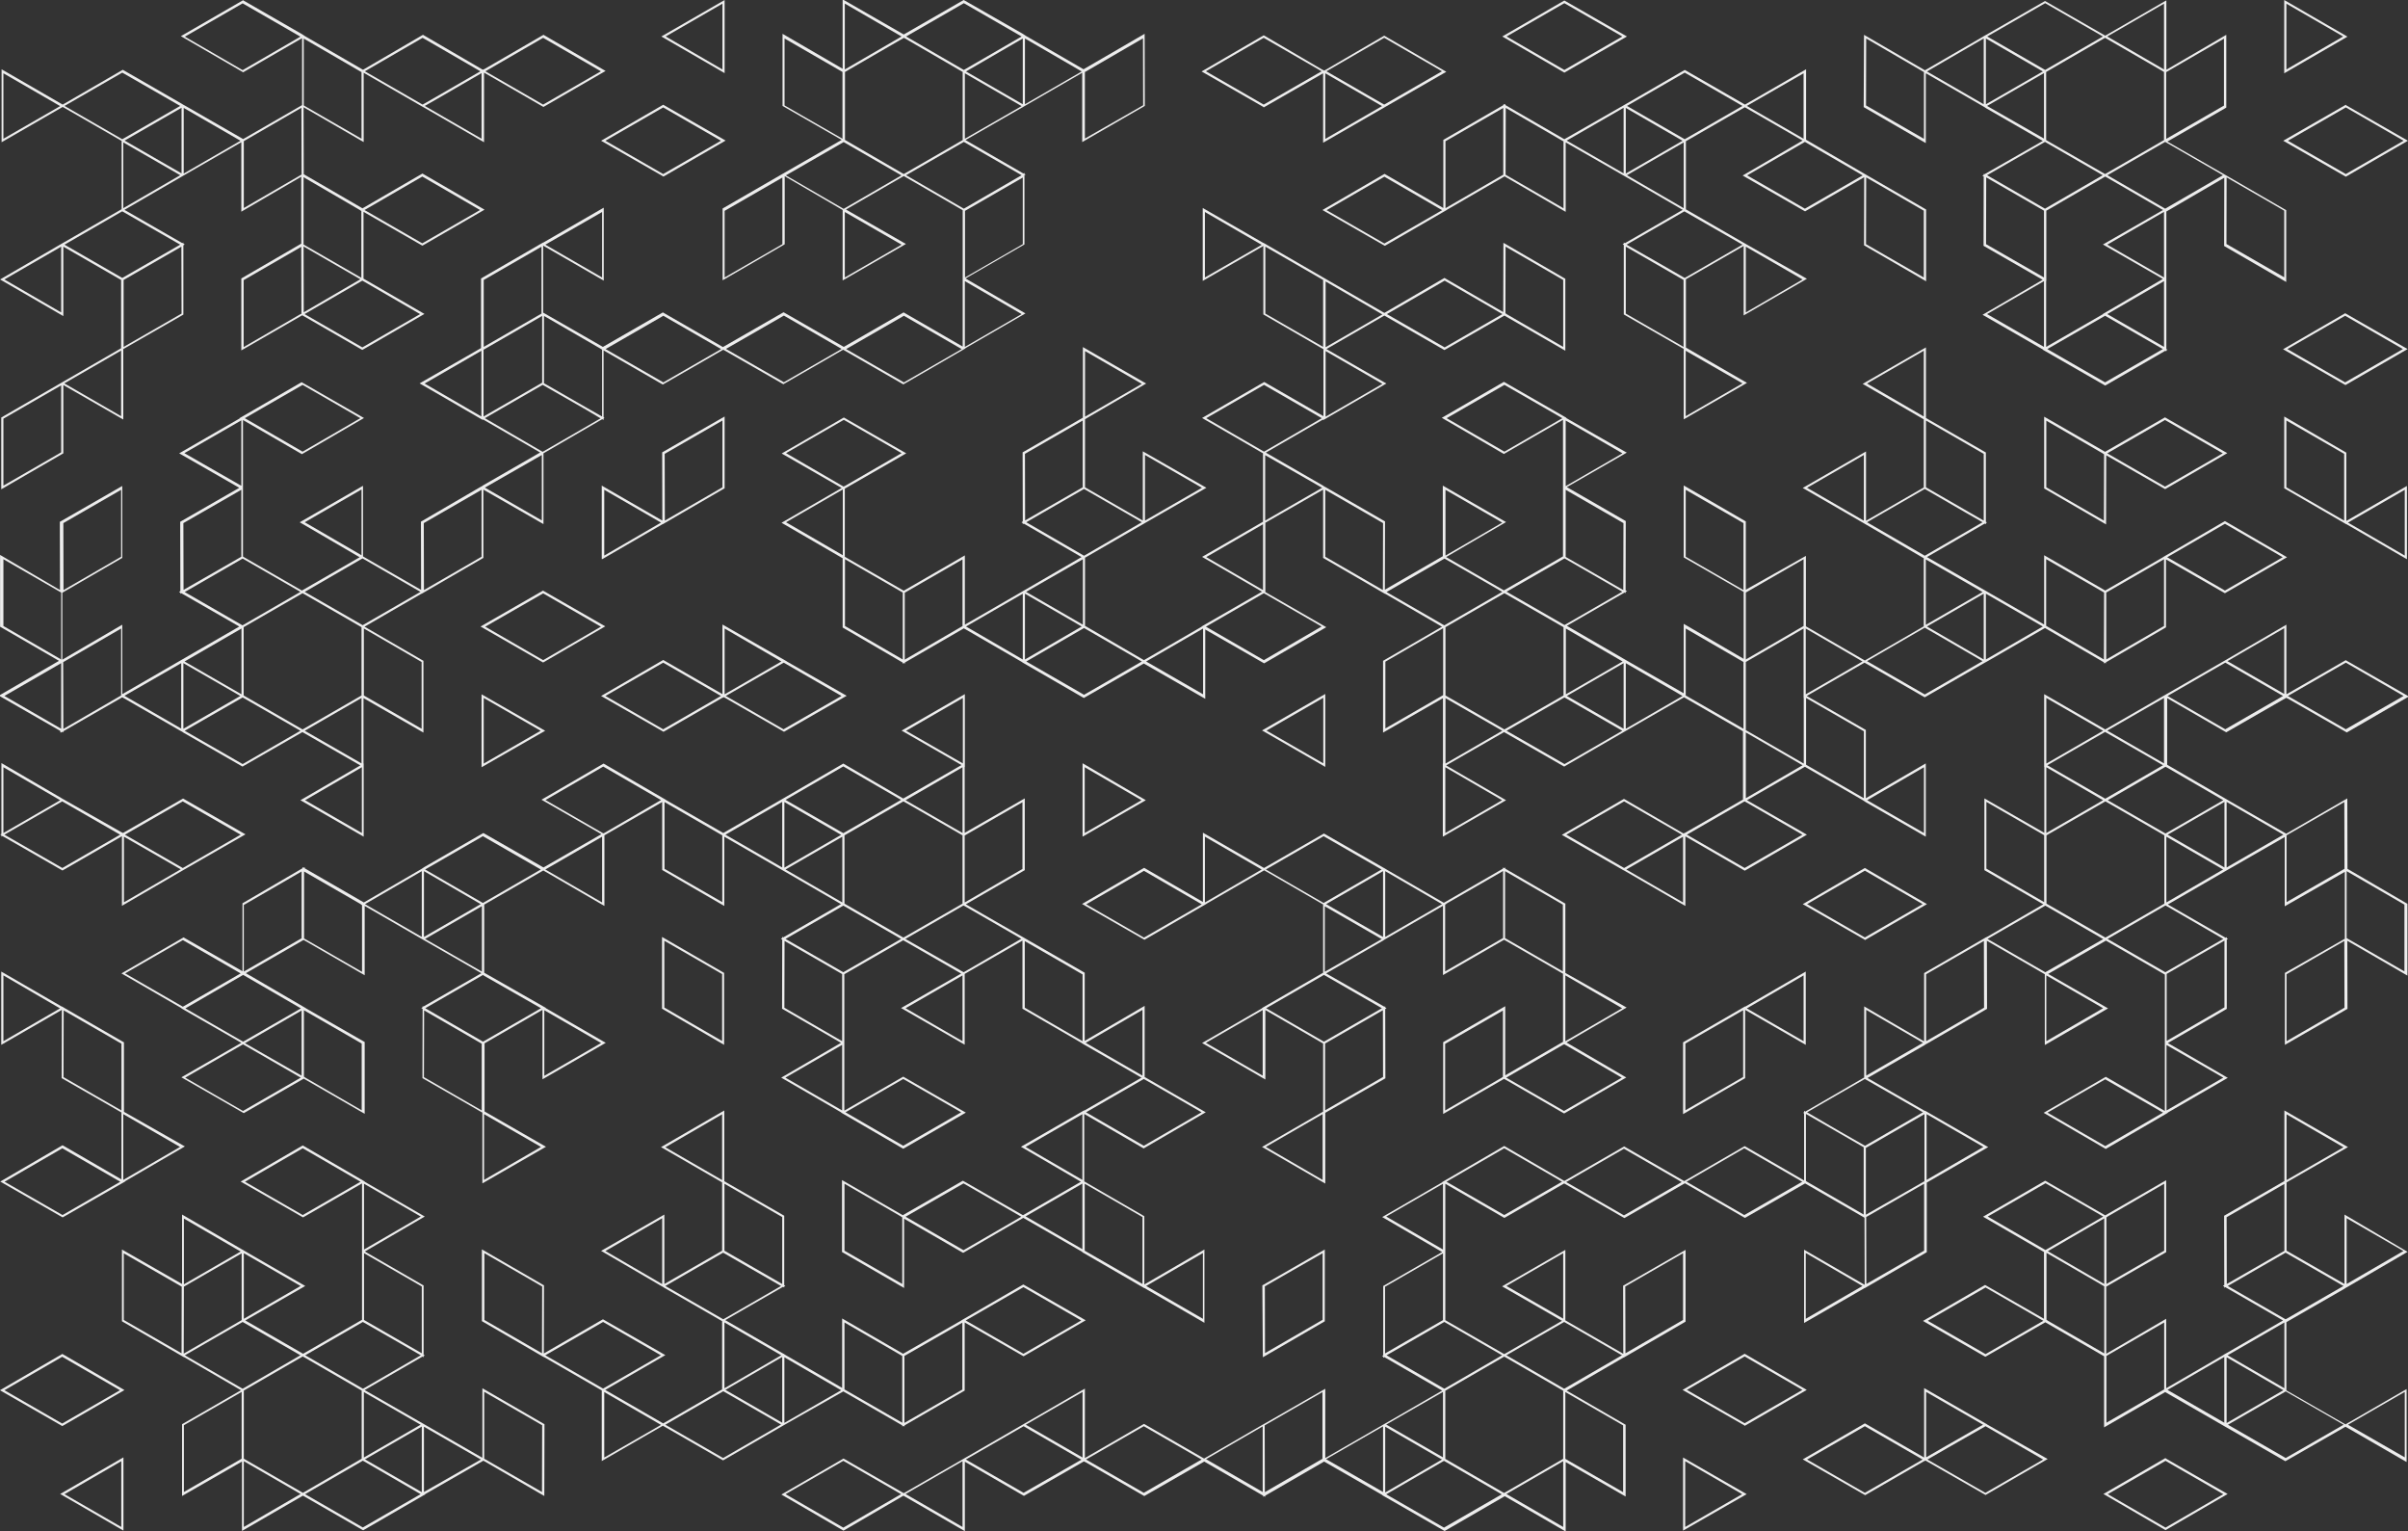 <?xml version="1.0" encoding="utf-8"?>
<!-- Generator: Adobe Illustrator 22.0.1, SVG Export Plug-In . SVG Version: 6.00 Build 0)  -->
<svg version="1.1" id="Layer_1" xmlns="http://www.w3.org/2000/svg" xmlns:xlink="http://www.w3.org/1999/xlink" x="0px" y="0px"
	 viewBox="0 0 1446.4 919.4" style="enable-background:new 0 0 1446.4 919.4;" xml:space="preserve">
<rect x="0" y="0" width="1446.4" height="919.4" fill="#333333" stroke="none"/>
<style type="text/css">
	.st0{fill:#EDEDED;}
</style>
<g id="Group_1" transform="translate(3499.55 4129.509)">
	<path id="Path_1" class="st0" d="M-2199.1-3878.9l-36,20.7l-36.6-21.1v43.1l37.2,21.6l0.1-41.5l35,20.1l0.4,0.2l37.3-21.6
		l-37.1-21.3L-2199.1-3878.9z M-2235.8-3816.9l-34.6-20v-40l34,19.7h-0.1l0.8,0.5L-2235.8-3816.9z M-2199.1-3837.3l-34.7-20l34.7-20
		l34.7,20L-2199.1-3837.3z"/>
	<path id="Path_2" class="st0" d="M-3137.9-3793.7l36.4-21.1v0.1l37.2-21.6v-43.1l-37.1,21.3l-0.4,0.2l0.1,41l-36.4-21v44.1H-3137.9
		z M-3065.6-3877v40.1l-34.6,20l-0.1-40.1L-3065.6-3877z M-3136.6-3835.4l34.1,19.7l-34.1,19.8V-3835.4z"/>
	<path id="Path_3" class="st0" d="M-3065.6-3754.5v41.8l-35.2-20.3l-0.4-0.2l-37.3,21.6l37.1,21.3l0.4,0.2l35.5-20.5v0.1l0.7-0.4
		l35.8,20.6l0.4,0.2l37.6-21.6l-36.1-20.7h0.1L-3065.6-3754.5z M-3101.2-3691.6l-34.7-20l34.7-20l34.7,20L-3101.2-3691.6z
		 M-3064.3-3752.1l34.1,19.8l-34.1,19.7L-3064.3-3752.1z M-2994.1-3711.6l-34.8,20l-34.7-20l34.8-20L-2994.1-3711.6z"/>
	<path id="Path_4" class="st0" d="M-3173.3-3774.9l-37.6,21.6l37.2,21.4l0.4,0.2l37.3-21.7l-37.1-21.3L-3173.3-3774.9z
		 M-3173.3-3733.1l-34.8-20.1l34.8-20l34.7,20L-3173.3-3733.1z"/>
	<path id="Path_5" class="st0" d="M-3498.8-3627.1l0.7-0.4l35.7,20.5l0.4,0.2l35.7-20.6v41.8l37.3-21.7l36.9-21.2l-37.1-21.3
		l-0.4-0.2l-36.1,20.7l-0.6-0.4v0.1l-35.4-20.1l-37-21.6v42.5l-0.7,0.4l0.7,0.4V-3627.1z M-3389.8-3648.3l34.8,20l-34.7,20h-0.1
		l-34.7-20L-3389.8-3648.3z M-3425.1-3627.1l34.1,19.6l-34.1,19.8V-3627.1z M-3427.4-3628.3l-34.7,20l-34.8-20l34.7-20
		L-3427.4-3628.3z M-3497.5-3668.8l34.1,19.8l-34.1,19.7V-3668.8z"/>
	<path id="Path_6" class="st0" d="M-3101.9-3523.8l37.3,21.7v-43.2l-37.3-21.6V-3523.8z M-3100.5-3564.6l34.7,20v40.2l-34.7-20.1
		V-3564.6z"/>
	<path id="Path_7" class="st0" d="M-2091.3-3400.2v41.7l-34.8-20v-41l36.9-21.2l-38.2-22v42.4l-35.8,20.6l-0.4,0.2l0.1,41.6
		l-0.8,0.5l0.8,0.5v0.7l0.6-0.4l34.7,20l-34.1,19.7l0,0l-1.1,0.6l-0.9,0.6l0,0l-34.1,19.8v-41.7l-36,21v-40.3l36-20.7v-43.2
		l-36.6,21.1l-35.7-20.6l-0.4-0.2l-37.3,21.6l36.6,21.2v40.1l-35-20.1l-0.4-0.2l-37.3,21.6l37.1,21.3l0.4,0.2l36-20.7l35.3,20.4
		v42.7l36.7-21.2l34.7,20l37.1,21.3l0.4,0.2l36.1-20.7l36.7,21.2v-43.8l-36.7,21.2l-35.5-20.4v-41l34.8-20l0,0l0.9-0.6l1.1-0.6l0,0
		l36-21L-2091.3-3400.2z M-2126.1-3420.9v-39.5l34.2,19.8L-2126.1-3420.9L-2126.1-3420.9z M-2234.3-3398.5l0.8-0.5h-0.1l34-19.7
		v40.2l-34.7,20V-3398.5L-2234.3-3398.5z M-2306.9-3316.4l-34.7-20l34.7-20l34.7,20L-2306.9-3316.4z M-2271.6-3379.3L-2271.6-3379.3
		l-34-19.7l34.7-20l34.7,20l-34.7,20.1L-2271.6-3379.3z M-2235.6-3356.1v39.3l-34-19.7h0.1l-0.8-0.5v-40.2l34.7,20.1L-2235.6-3356.1
		L-2235.6-3356.1z M-2235.6-3358.5l-33.9-19.7l33.9-19.7V-3358.5z M-2199.6-3295.2l-34.7,20v-40.1l34.7-20.1V-3295.2z
		 M-2163.5-3275.2l-34.1-19.7l34.1-19.8V-3275.2z M-2089.2-3274l34.1-19.7v39.3L-2089.2-3274L-2089.2-3274z M-2162.1-3398.6l34.7-20
		v40.2l-34.6,19.9L-2162.1-3398.6z M-2127.4-3335.4v39.5l-34.1-19.8L-2127.4-3335.4z M-2162.1-3314.5l34.1,19.8l-34.1,19.7V-3314.5z
		 M-2091.8-3274l-34.8,20l-34.7-20l34.7-20l0.7,0.4l0,0L-2091.8-3274z M-2126.1-3337.6l-0.5,0.2l-0.1,0.1l-34.7-20l34.7-20l34.8,20
		L-2126.1-3337.6z M-2090-3358.5v-39.5l34.1,19.7L-2090-3358.5z"/>
	<path id="Path_8" class="st0" d="M-2342.7-4085.5l34.1,19.7l0,0l1.2,0.7l0.7,0.5l0,0l34.2,19.7l-35,20l-0.5-0.2v0.6l-0.8,0.5
		l0.8,0.5l-0.1,41.6l35.5,20.4l-36.1,21l36.3,20.9l-0.1,0.1l37.1,21.3l0.4,0.2l36.1-20.9l0.6,0.4v-0.6l0.7-0.4l-0.7-0.4v-82.6
		l34.8-20.3l-0.1,41l37.3,21.6v-43.1l-35.4-20.5l0,0l-36-20.7l35.4-20.4v-43.7l-36,21v-41.7l-36.7,21.2l-35.8-20.6l-0.4-0.2
		l-35.5,20.4l0,0l-1.1,0.6l-0.8,0.5l0,0l-34.7,20.1l-36.6-21.3l-0.2,43.4l37.3,21.6v-41.6H-2342.7z M-2162.1-4023l34.6,20v40
		l-34.7-20L-2162.1-4023z M-2306-4065.9l34.2-19.7v39.3L-2306-4065.9z M-2271.8-3921.2l-34.2-19.7l34.2-19.8V-3921.2z
		 M-2271.8-3962.9l-34.8-20l0.1-40.1l34.7,20V-3962.9z M-2306-4024.3l34.8-20l34.7,20l-34.7,20.1L-2306-4024.3z M-2270.4-3960.7
		v-42.3l35.4-20.5l34.7,20.1l-36.1,20.7l36,20.7l-36,21l0.1,0.1l-34.2,19.7v-39.6H-2270.4z M-2235.1-3899.9l-34.7-20l34.7-20
		l34.7,20L-2235.1-3899.9z M-2199.7-3921.2l-34.1-19.7l34.1-19.8V-3921.2z M-2199.7-3962.9l-34.1-19.7l34.1-19.7V-3962.9z
		 M-2198.4-4085.5v-0.7l34.7-20.1v40.2l-34.7,20L-2198.4-4085.5z M-2164.3-4024.3l-34.7,20.1l-34.7-20.1l34.7-20L-2164.3-4024.3z
		 M-2199.7-4127.3v39.5l-34.1-19.8L-2199.7-4127.3z M-2199.7-4086.3v40.9l-35.4,20.4l-35.4-20.4v-40.9l35.4-20.5L-2199.7-4086.3z
		 M-2271.1-4127.6l34.7,20l-34.7,20.1l-34.8-20.1L-2271.1-4127.6z M-2306.7-4106.4l34.2,19.8l-34.2,19.7V-4106.4L-2306.7-4106.4z
		 M-2308-4106.4v39.5l-34.1-19.7L-2308-4106.4z M-2344-4046.2l-34.7-20l0.1-40.2l34,19.8l0,0l0.7,0.4v40.1H-2344z"/>
	<path id="Path_9" class="st0" d="M-2090.5-3941.2l-0.4-0.2l-37.3,21.6l37.1,21.3l0.4,0.2l37.3-21.6L-2090.5-3941.2z
		 M-2125.6-3919.9l34.7-20l34.7,20l-34.7,20L-2125.6-3919.9z"/>
	<path id="Path_10" class="st0" d="M-2090.5-4066.6l-37.6,21.6l37.6,21.6l37.3-21.6l-37.1-21.3L-2090.5-4066.6z M-2090.5-4025
		l-34.8-20l34.8-20l34.7,20L-2090.5-4025z"/>
	<path id="Path_11" class="st0" d="M-2127.5-4129.5v44l38-22L-2127.5-4129.5z M-2126.2-4127.3l34.1,19.7l-34.1,19.8L-2126.2-4127.3z
		"/>
	<path id="Path_12" class="st0" d="M-2127.5-3879.4v43.1l37.3,21.6v-0.1l36.4,21.1v-44l-36.4,21v-41L-2127.5-3879.4z
		 M-2091.5-3816.9l-34.7-20v-40.1l34.7,20L-2091.5-3816.9z M-2055.1-3835.4v39.5l-34.1-19.8L-2055.1-3835.4z"/>
	<path id="Path_13" class="st0" d="M-2090.5-3733.1l-35.7,20.5v-41.8l-37.1,21.6l-37,21.3l-34.7,20l-36.7-21.2v43.8l0.1-0.1v39.6
		l-36-20.7v43.1l35.4,20.5l-34.2,19.8v-0.1l-37.4,21.6v41l-36-21v42.7l-35.4,20.5l-0.7-0.5v0.8l-0.5,0.4l0.5,0.4v40.2l-35.3-20.4
		l-0.4-0.2l-36.3,21l-35.7-20.6l-0.4-0.2l-35.9,20.7l-36.1-21l-37.3,21.7l0.1,0.1l-36.1,20.9l36,21l-35.4,20.4v41.6l-0.7,0.4
		l0.7,0.4v0.7l0.7-0.4l34.7,20.1l-34.8,20.1l-35.4,20.4v-41.6l-37.1,21.3l-0.4,0.2l-35.3,20.4l-35.7-20.6l-0.4-0.2l-35.5,20.5v-41.7
		l-38,22l-34.8,20.1l-36,20.7l-35.8-20.6l-0.4-0.2l-37.3,21.6l37.3,21.7l36-21l36.9,21.3v-41.7l35.1,20.3l0.4,0.2l36-20.7l0.7,0.4
		v-0.1l35.2,20.3l0.4,0.2l36-20.7l35.4,20.5v0.7l0.6-0.4l0.6,0.4v-0.7l35.4-20.5l35,20.1l-0.1,0.1l37.1,21.3l0.4,0.2l36.1-20.9
		l36.6,21.2v-41.7l36,20.7v-43.1l-35.4-20.5l34.2-19.9v0.1l37.2-21.6v-43.1l-37.1,21.3l-0.4,0.2l0.1,40.9l-34.8-20.1v-42.3l-38,21.9
		l36,20.7l-34.7,20l-35.4-20.4v-81.9l35.1,20.3l0.4,0.2l35.9-20.7l35.8,20.6l0.4,0.2l36.3-20.9l35.7,20.6l0.4,0.2l36.1-20.7
		l35.7,20.6l0.1,40.3l-36.4-21.1v44l36.4-21v0.1l37.3-21.6v-41.8l36.9-21.3l-38-21.9v0.2l-34.5-19.8l34.2-19.7l0,0l0.7-0.5l1.3-0.7
		l0,0l35.2-20.4l0.4-0.2l-0.1-40.9l34.8,20.1v42.5l38-22l-36-20.7l34.7-20l35.4,20.4v81.9l-35.1-20.3l-0.4-0.2l-37.3,21.6l37.3,21.7
		l37.3-21.7l-0.1-0.1l36.1-20.9l-36-20.9l35.4-20.5v-41.6l0.7-0.4l-0.7-0.4v-0.7l-0.7,0.4l-34.7-20l35.2-20.4l35-20.1v41.6
		l36.1-20.7v40.2l-36,20.5v43.2l37.2-21.4l0.4-0.2l-0.1-40.9l36.1,20.9v-43.1l-36-21l-0.1-42.3l-36.7,21.2l-35.4-20.4l-36.1-21v-40
		l35.1,20.3l0.4,0.2l36-20.7l0.7,0.4v-0.1l35.7,20.5l37.3-21.6l-37.1-21.3L-2090.5-3733.1z M-2993-3212.2l-34.7-20.1l34.7-20
		l34.7,20L-2993-3212.2z M-2921.4-3212.6l-34.2-19.8l34.2-19.7V-3212.6z M-2884.7-3233.1l-34.7-20l34.7-20l3.9,2.3l30.8,17.8
		L-2884.7-3233.1z M-2849.3-3254.3l-34.1-19.7l34.1-19.7V-3254.3z M-2777.8-3253.1l-34.7,20l-34.7-20l34.7-20L-2777.8-3253.1z
		 M-2741.1-3233.6l-34-19.7l0,0l34-19.7V-3233.6z M-2705.1-3253.6l-0.7,0.4l0,0l-34,19.7l-0.1-40.1l34.7-20v40.1H-2705.1z
		 M-2668.8-3233.6l-34.2-19.7l34.2-19.7V-3233.6z M-2488.6-3377v40.1l-34.6,20l-0.1-40.1L-2488.6-3377z M-2666.9-3399l34.1-19.7
		v39.5L-2666.9-3399z M-2667.5-3356.9l34.7-20v40.1l-22.5,12.9l-12.3,7.1v-40.1H-2667.5z M-2632.8-3293.7v39.3l-34.1-19.7
		L-2632.8-3293.7z M-2667.5-3272.8l34.1,19.7l-34.1,19.8V-3272.8z M-2632.2-3212.2l-34.7-20l34.7-20.1l34.7,20.1L-2632.2-3212.2z
		 M-2560.6-3212.6l-34.1-19.8l34.1-19.7V-3212.6z M-2524.6-3273.6v40.1l-34.7-20v-40.1L-2524.6-3273.6z M-2594.7-3357.3l34.1-19.7
		v39.3L-2594.7-3357.3z M-2560-3335.7l34.7,20l-34.7,20.1l-34.7-20.1L-2560-3335.7z M-2560.6-3294.4v40.9l-35.5,20.5l-35.3-20.5
		v-40.9l35.4-20.5L-2560.6-3294.4z M-2597.3-3315.7l-34.7,20.1l-34.7-20.1l10.5-6l24.2-14L-2597.3-3315.7z M-2596-3399.9l-34.7-20
		l34.7-20.1l34.7,20.1L-2596-3399.9z M-2524.1-3399.7l-34.7-20l34.7-20l34.7,20L-2524.1-3399.7z M-2451.8-3399.9l-34.7-20l34.7-20.1
		l34.8,20.1L-2451.8-3399.9z M-2414.9-3337.6v-39.5l34.1,19.8L-2414.9-3337.6z M-2342.3-3460.5l34.1,19.7l-34.1,19.8V-3460.5z
		 M-2380.1-3400.2l-34.2-19.8l0,0l-0.5-0.4v-40.2l20,11.5l14.7,8.5L-2380.1-3400.2z M-2343.8-3378.5l-34.7,20l-0.1-40.2l34.8-20
		V-3378.5z M-2343.6-3420.2l-35.2,20.1v-40.1l35.2-20.3L-2343.6-3420.2z M-2344.5-3461.6l-34.8,20.1l-14.9-8.5l-19.9-11.6l34.7-20
		L-2344.5-3461.6z M-2378.6-3483.6v-39.5l34.1,19.8L-2378.6-3483.6z M-2342.6-3504.3v-40.2l34.7-20l0.1,40.1L-2342.6-3504.3z
		 M-2235-3441.3l-34.7-20.1l34.7-20l34.7,20L-2235-3441.3z M-2126.1-3504.3v-40.2l34.7-20l0.1,40.1L-2126.1-3504.3z M-2090-3606.4
		l34.7,20.1v40.1l-34.7-20V-3606.4z M-2126.1-3627.9l34.7-20l0.1,40.1l-34.8,20L-2126.1-3627.9z M-2162.1-3648l34.1,19.7l-34.1,19.7
		V-3648z M-2199.7-3710.4v39.3l-34.1-19.7L-2199.7-3710.4z M-2200.3-3670l-34.7,20.1l-34.8-20.1l34.7-20L-2200.3-3670z
		 M-2236.3-3649l-34.1,19.7v-39.5L-2236.3-3649z M-2270.4-3710.4l34.1,19.7l-34.1,19.7V-3710.4z M-2306.4-3607.9v-40.1l34.7,20v40.2
		L-2306.4-3607.9z M-2236.3-3524.1l-34.1,19.8v-39.5L-2236.3-3524.1z M-2271-3545.7l-34.7-20l34.7-20l0.7,0.4l0,0l34.1,19.7
		L-2271-3545.7z M-2270.3-3586.9v-41l35.4-20.4l35.4,20.4v41l-35.4,20.4L-2270.3-3586.9z M-2164.1-3482.4l-34.1,19.7v-39.3
		L-2164.1-3482.4z M-2163.4-3524.6l-34.7,20.1v-40.2l15.4-8.9l19.3-11.1L-2163.4-3524.6z M-2164.1-3565.7l-19,10.9l-15.8,9.1
		l-34.7-20l34.1-19.7l0,0l0.7-0.4L-2164.1-3565.7z M-2198.3-3587.6v-39.5l34.1,19.7L-2198.3-3587.6z M-2163.4-3608.6l-34.1-19.7
		l34.1-19.7V-3608.6z M-2164.1-3649l-34.7,20l-34.7-20l34.7-20.1l0.6,0.4v-0.1L-2164.1-3649z M-2162.9-3691.6l-34.7-20l34.7-20
		l34.7,20L-2162.9-3691.6z M-2127.5-3712.8l-34.1-19.7l34.1-19.8V-3712.8z M-2090.5-3691.6l-34.8-20l34.8-20l34.7,20L-2090.5-3691.6
		z"/>
	<path id="Path_14" class="st0" d="M-2703.5-3712.8l-38,21.9l38,21.9V-3712.8z M-2704.8-3671.2l-34-19.6l34.1-19.7v39.2H-2704.8z"/>
	<path id="Path_15" class="st0" d="M-2740.5-4065l35.7-20.5v41.7l38-21.9l36-20.7l-37.3-21.7l-36,21l-0.7-0.4v0.1l-35.3-20.7
		l-0.4-0.2l-37.3,21.7l37.1,21.3L-2740.5-4065z M-2668.1-4106.8l34.7,20.1l-34.7,20l-8.2-4.7l-26.5-15.3L-2668.1-4106.8z
		 M-2703.5-4085.5l34.1,19.7l-34.1,19.7V-4085.5z M-2740.5-4106.8l34.8,20.1l-34.8,20l-34.7-20L-2740.5-4106.8z"/>
	<path id="Path_16" class="st0" d="M-2559.9-4045.9l-35.4-20.5v-0.7l-0.6,0.4l-0.6-0.4v0.7l-36.1,20.9v40.9l-35.3-20.5l-37.3,21.7
		l37.1,21.3l0.4,0.2l37.3-21.6h-0.1l34.7-20.1l36.7,21.3v-41.7l35.1,20.1l35.2,20.4l-34.7,20l-0.7-0.4v0.7l-0.7,0.4l0.7,0.4v41.7
		l36,20.7v42.3l38-21.9l-36.7-21.2v-41l34.7-20v41.7l38-22l-36-20.5l-36.7-21.2v-40.9l35.4-20.4l34.7,20l-36,21l37.1,21.3l0.4,0.2
		l35.5-20.5l-0.1,40.9l37.3,21.6v-43.1l-37.3-21.6l0,0l-34.8-20.3v-42.3l-36.7,21.2l-35.8-20.6l-0.4-0.2l-36.1,20.9L-2559.9-4045.9z
		 M-2668-3983.3l-34.7-20l34.7-20.1l34.7,20.1L-2668-3983.3z M-2596.6-4024.6l-34.7,20.1v-40.2l34.7-20L-2596.6-4024.6z
		 M-2560.5-4004.5l-34.7-20.1l0.1-40.1l34,19.7l0,0l0.7,0.4v40.2H-2560.5z M-2524.3-4025.4l-34.2-19.7l34.2-19.7L-2524.3-4025.4z
		 M-2450.9-3981.4l34.1,19.7l-34.1,19.8V-3981.4z M-2378.6-4023l34.6,20v40.1l-34.7-20L-2378.6-4023z M-2380.7-4024.2l-34.7,20
		l-34.7-20l34.7-20.1L-2380.7-4024.2z M-2416.2-4085.5v39.3l-34.1-19.7L-2416.2-4085.5z M-2522.3-4024.3l34.1-19.7v39.5
		L-2522.3-4024.3z M-2488.3-3921.2l-34.7-20v-40.2l34.7,20V-3921.2z M-2452.9-3899.3l-34.1,19.7v-39.3L-2452.9-3899.3z
		 M-2452.9-3982.6l-34.7,20l-16.5-9.5l-18.4-10.5l34.7-20l0.7,0.4l0,0L-2452.9-3982.6z M-2487.6-4085.9l34.7,20l-34.7,20l-34.7-20
		L-2487.6-4085.9z M-2523-4064.7l34.1,19.7l-34.1,19.7V-4064.7z"/>
	<path id="Path_17" class="st0" d="M-2522.3-4107.6l-37.6-21.6l-37.3,21.6l37.3,21.7L-2522.3-4107.6z M-2559.9-4127.6l34.8,20
		l-34.8,20.1l-34.7-20.1L-2559.9-4127.6z"/>
	<path id="Path_18" class="st0" d="M-3101.2-4066.6l-37.3,21.6l37.1,21.3l0.4,0.2l37.3-21.6l-37.1-21.3L-3101.2-4066.6z
		 M-3101.2-4025l-34.7-20l34.7-20l34.7,20L-3101.2-4025z"/>
	<path id="Path_19" class="st0" d="M-3064.3-4129.5l-38,21.9l38,22V-4129.5z M-3065.6-4087.8l-34.1-19.8l34.1-19.7L-3065.6-4087.8z"
		/>
	<path id="Path_20" class="st0" d="M-2811.1-3899.2l-38-21.9v42.4l-35.8,20.6l-0.4,0.2l0.1,41.5l-0.8,0.5l0.8,0.5v0.7l0.6-0.4
		l34.7,20.1l-36,20.9l0,0l-34.1,19.7v-41.6l-36.7,21.2l-35.4-20.4v-40.9l36.9-21.2l-37.1-21.3l-0.4-0.2l-37.3,21.6l36,20.7
		l-36.1,20.9l36.7,21.3v41.6l36,21v0.7l0.7-0.4l0.7,0.4v-0.7l35.4-20.5l34.7,20.1l0,0l0.7,0.5l1.2,0.7l0,0l35.1,20.3l0.4,0.2
		l36-20.7l36.9,21.2v-41.6l35,20.1l0.4,0.2l37.3-21.7l-36.6-21.1v-41.6l34.7-19.9v41l37.2,21.6v-0.1l34.2,19.8l-35.4,20.5v43.1
		l36-20.7v39.3l-0.1-0.1v44l38-21.9l-36-20.9l34.8-20l36.1,20.7l37.3-21.6l0,0l34.7-20l35.4,20.4v41l-35,20.1v-0.1l-0.7,0.4
		l-35.4-20.6l-0.4-0.2l-37.3,21.6l37.1,21.3h0.1l37,21.4v-41.8l35.3,20.4l0.4,0.2l37.3-21.6l-36-20.7l34.8-20.1l34.8,20.1l0,0
		l0.9,0.6l0.9,0.6l0,0l36,20.7v-44l-36,20.9v-41l-35.5-20.4l34.7-20l35.8,20.6l0.4,0.2l35.4-20.4l0,0l0.7-0.4l1.3-0.7l0,0l34.8-20.1
		l35.4,20.6v0.7l0.6-0.4l0.6,0.4v-0.7l36.1-21v-40.8l35,20.1l0.4,0.2l37.3-21.6l-37.3-21.7l-37.3,21.7h0.1l-34.7,20l-36.7-21.2v41.6
		l-35.4-20.4l-35-20.1l34.7-20.1l0.7,0.4v-0.7l0.7-0.4l-0.7-0.4v-41.6l-36-20.7v-42.4l-38,21.9l36.7,21.3v40.9l-34.7,20v-41.6
		l-38,21.9l36.7,21.2l36,21v40.9l-35.4,20.5l-35.4-20.5v-42.3l-36.1,20.3v-41l-37.3-21.6v43.2l36,20.7v40.2l-36-21v41.7l-35-20.1
		l-35.2-20.4l34.7-20l0.6,0.4v-0.7l0.8-0.5l-0.8-0.5l0.1-41.6l-35.4-20.4l36-20.7l-36.4-20.8l0.2-0.1l-37.6-21.6l-37.3,21.6
		l37.3,21.7l35.5-20.5v82l-35.5,20.4l-34.7-20l36-21l-38-21.9v42.4l-34.8,20.1l0.1-41l-35.4-20.4l0,0l-1.3-0.7l-0.7-0.5l0,0
		l-34.2-19.7l34.4-19.9v0.4l38-22l-36-20.7l34.8-20.1l35.7,20.5l0.4,0.2l36-20.7l36.6,21.1v-43.2l-37.2-21.6l-0.1,41.6l-35.3-20.5
		l-36.1,21l-35.4-20.5l0,0l-37.3-21.6v0.1l-36.4-21v43.8l36.4-21v41.1l36.1,20.9v40.2l-35.2-20.3l-0.4-0.2l-37.3,21.6l36.6,21.2
		v41.1l-36.6,21.1l36,20.9l-36.3,20.9l0.1,0.1l-34.7,20.1l-35.4-20.6v-40.9l35.8-20.7l37.1-21.3l-38.2-21.9v41.6l-34.7-20v-40.9
		L-2811.1-3899.2z M-2847.8-3918.7l34.1,19.7l-34.1,19.7V-3918.7z M-2993.3-3796.1l-34.1-19.8l34.1-19.7V-3796.1z M-3027.4-3857.4
		l34.7-20l34.7,20l-34.2,19.8v-0.1l-0.6,0.4L-3027.4-3857.4z M-2957.3-3733.5l-34.7-20.1v-40.1l0,0l34.7,20V-3733.5z
		 M-2921.3-3753.6l-0.7,0.4l0,0l-34.1,19.8v-40.2l34.7-20v40.1H-2921.3z M-2885.2-3733.5l-34.1-19.8l34.1-19.7L-2885.2-3733.5z
		 M-2558.7-3628.3l34.7-20l34.7,20l-34.7,20L-2558.7-3628.3z M-2488.6-3587.6l-34.1-19.8l34.1-19.7V-3587.6z M-2343.9-3668.8v39.5
		l-34.1-19.7L-2343.9-3668.8z M-2163.1-3815l34.7,20.1l-34.7,20l-34.7-20L-2163.1-3815z M-2234.4-3773.7l34.7-20v40.1l-34.7,20.1
		V-3773.7z M-2270.4-3793.7l34.7,20l-0.1,40.2l-34-19.8l0,0l-0.7-0.4v-40.1H-2270.4z M-2306.7-3773l34.2,19.7l-34.2,19.8V-3773
		L-2306.7-3773z M-2380.1-3816.9l-34-19.7l34.1-19.7v39.3H-2380.1z M-2308-3733.5l-34.1-19.8l34.1-19.7V-3733.5z M-2308.7-3774
		l-34.1,19.7v-39.3L-2308.7-3774z M-2342.7-3877L-2342.7-3877l34.7,20v40.1l-34.7-20V-3877z M-2378.1-3899.2l34.1-19.7v39.5
		L-2378.1-3899.2z M-2378.1-3815.9l34.7-20l24.2,14l10.5,6l-34.7,20.1L-2378.1-3815.9z M-2343.4-3752.6l34.7,20.1l-34.7,20l-34.7-20
		L-2343.4-3752.6z M-2380-3690.4v40.2l-34.7-20.1v-40.1L-2380-3690.4z M-2414.9-3752.1l34.1,19.8l-34.1,19.7V-3752.1z M-2450.9-3773
		v-0.7l34.7-20v40.1l-34.7,20.1V-3773z M-2450.9-3732l34.7-20.1v41.7l0.1-0.1v39.5l-34.8-20.1L-2450.9-3732L-2450.9-3732z
		 M-2450.9-3689.7l34.1,19.7l-34.1,19.8L-2450.9-3689.7z M-2487-3795.2v-40.2l34.7,20v40.2L-2487-3795.2z M-2451.6-3648.3l34.7,20
		l-34.7,20l-34.7-20l34.1-19.7l0,0L-2451.6-3648.3z M-2487-3752.1l34.7,20.1v40.1l-34.7-20V-3752.1z M-2523-3731.3l34.1,19.7
		l-34.1,19.7V-3731.3z M-2595.9-3858.3l-34.7-20.1l34.7-20l34.8,20L-2595.9-3858.3z M-2632.7-3712.8v0.7l-34.7,20v-40.1l34.7-20.1
		V-3712.8z M-2597.3-3649l-34.1,19.7v-39.5L-2597.3-3649z M-2597.2-3690.7l-34.1,19.7v-39.3L-2597.2-3690.7L-2597.2-3690.7z
		 M-2559.8-3670.7l-34.8-20l34.2-19.7l0,0l0.5-0.2l0.1-0.1l34.7,20L-2559.8-3670.7z M-2524.3-3691.9l-34.1-19.7l34.1-19.7V-3691.9z
		 M-2524.9-3732.3l-34.1,19.7v-39.5L-2524.9-3732.3z M-2559.1-3877l34.1,19.7l-34.1,19.7V-3877z M-2559.1-3835.4l34.7,20l-0.1,40.2
		l-34.6-19.9L-2559.1-3835.4z M-2559.8-3794.2l34.7,20l-34.7,20l-0.7-0.4l0,0l-34.1-19.6L-2559.8-3794.2z M-2560.4-3752.9v41
		l-35.5,20.4l-35.4-20.4v-41l35.4-20.4L-2560.4-3752.9z M-2631.3-3835.4l34.1,19.7l-34.1,19.8V-3835.4z M-2632.6-3793.7
		L-2632.6-3793.7l0.7-0.4l34.7,20l0,0l-34.1,19.7l0,0l-0.7,0.4l-34.7-20L-2632.6-3793.7z M-2703.5-3835.4l34.7,20l-0.1,40.2
		l-34.6-20L-2703.5-3835.4z M-2595.2-3981.4l34.6,20v40.2l-34-19.7h0.1l-0.8-0.5L-2595.2-3981.4z M-2631.8-3961l34.7,20.1l-34.7,20
		l-34.7-20L-2631.8-3961z M-2703.3-3960.5l34.1,19.8l-34.1,19.7L-2703.3-3960.5z M-2703.3-3918.7l34.1,19.7l-34.1,19.7V-3918.7z
		 M-2775.8-3962.9v-39.3l34.1,19.7L-2775.8-3962.9z M-2704.8-3921.2l-34.7-20v-40.2l34.7,20V-3921.2z M-2705.4-3836.6l-34.2,19.7
		v-39.3L-2705.4-3836.6z M-2775-3878.4l34.7-20l34.7,20l-34.7,20.1L-2775-3878.4z M-2775-3795l34.1-19.7v39.5L-2775-3795z
		 M-2740.4-3773.3l34.7,20l-34.7,20.2l-34.8-20.1L-2740.4-3773.3z M-2776.9-3752.1v39.5l-34.2-19.7L-2776.9-3752.1z M-2811.8-3856.3
		l34.2,19.7l-34.2,19.7V-3856.3z M-2883.9-3857l34.7-20l0,0v40.1l-34.6,19.9L-2883.9-3857z M-2849.1-3793.7v39.3l-34.1-19.7
		L-2849.1-3793.7z M-2883.9-3773l34.1,19.7l-34.1,19.8V-3773z M-2813.7-3732.3l-34.7,20l-34.7-20l34.7-20.1L-2813.7-3732.3z
		 M-2813.7-3815.9l-34.7,20.1l-34.7-20.1l34.7-20L-2813.7-3815.9z"/>
	<path id="Path_21" class="st0" d="M-3462.7-3689.7l0.6-0.4l0.6,0.4v-0.7l35.4-20.4l34.7,20l0,0l1.3,0.7l0.7,0.5l0,0l35.5,20.4
		l36-20.7l34.8,20l-36,20.9l38,21.9v-44l-0.1,0.1v-39.3l36,20.7v-43.1l-35.4-20.5l34.2-19.8v0.1l37.2-21.6v-41l36.1,20.7v-42.5
		l35.3-20.5l0.8,0.5v-0.9l0.5-0.4l-0.5-0.4v-40.1l35.2,20.3l0.4,0.2l36.3-20.9l36.1,20.7l35.9-20.7l35.8,20.6l0.4,0.2l37.3-21.6
		l-0.1-0.1l36.1-20.9l-36-21l35.4-20.4v-41.6l0.7-0.4l-0.7-0.4v-0.6l-0.6,0.4l-34.8-20.1l36-20.7l34.1-19.7v41.6l37.6-21.7
		l-0.1-43.3l-36.7,21.3l-34.7-20.1l0,0l-0.9-0.6l-0.9-0.6l0,0l-35.1-20.1l-0.4-0.2l-36,20.7l-36.7-21.1v41.7l-36.1-21v43.3
		l35.5,20.4l-36,20.7l0,0l-35.5,20.5v43.1l37.3-21.6v-40.9l34.8,20.3v42.3l38-21.9l-36-20.7l34.7-20.1l35.4,20.5v81.9l-35.1-20.3
		l-0.4-0.2l-35.9,20.7l-35.8-20.6l-0.4-0.2l-36.4,20.9l-35.7-20.6l-0.4-0.2l-36,20.7l-35.9-20.6v-40.2l36.4,21v-43.8l-36.4,21v-0.1
		l-37.3,21.6v41.8l-36.9,21.2l38,22v-0.4l34.4,19.9l-34.2,19.7l0,0l-0.7,0.5l-1.3,0.7l0,0l-35,20.4l-0.4,0.2l0.1,41l-34.9-20.1
		v-42.4l-38,21.9l36,21l-34.7,20l-35.4-20.4v-82l35.4,20.5l37.3-21.7l-37.1-21.3l-0.4-0.2l-37.3,21.6l0.2,0.1l-36.4,21l36.1,20.7
		l-35.5,20.4l0.1,41.6l-0.8,0.5l0.8,0.5v0.7l0.6-0.4l34.8,20l-35.7,20.6l-34.6,20v-41.7l-36,21v-40.2l36-20.9v-43.2l-37.1,21.3
		l-0.4,0.2l0.1,41l-36-21.1v43.1l35.4,20.5l-36.1,20.9l36.9,21.2V-3689.7z M-2847.8-4086.3l0.7-0.4l0,0l34.1-19.8l0.1,40.2l-35,20
		V-4086.3z M-2883.9-4106.4l34.1,19.8l-34.1,19.7V-4106.4z M-3029.6-3982.9l-34.7,20v-40l34.7-20L-3029.6-3982.9z M-2885.9-3940.9
		l-34.1,19.7v-39.5L-2885.9-3940.9z M-2885.2-3982.9l-34.7,20v-40l34.7-20V-3982.9z M-2920-4046.2v-39.3l34.1,19.7L-2920-4046.2z
		 M-2885.2-4066.9l-34.1-19.7l34.1-19.8V-4066.9z M-2920.6-4127.6l34.7,20l-34.7,20.1l-34.7-20.1L-2920.6-4127.6z M-2992-4127.3
		l34,19.7l-34.1,19.8v-39.5L-2992-4127.3z M-3028.3-4066.2v-40.2l34.8,20.1v40.1L-3028.3-4066.2z M-2958-3982.6l-34.1,19.7v-39.3
		L-2958-3982.6z M-2992.8-4004.1l-34.7-20.1l34.7-20l34.7,20L-2992.8-4004.1z M-2992-4045.5v-40.8l35.4-20.5l35.3,20.5v40.9
		l-35.4,20.4L-2992-4045.5z M-2955.3-4024.3l34.7-20l34.7,20l-34.7,20.1L-2955.3-4024.3z M-2956.6-3939.9l34.7,20l-34.7,20l-34.7-20
		L-2956.6-3939.9z M-3028.7-3940l34.7,20l-34.7,20l-34.8-20L-3028.7-3940z M-3101.1-3939.9l34.7,20l-34.7,20l-34.7-20
		L-3101.1-3939.9z M-3137.9-4002.2v39.3l-34.1-19.7L-3137.9-4002.2z M-3210.4-3879.4l-34.1-19.8l34.1-19.7L-3210.4-3879.4z
		 M-3172.6-3939.7l34.2,19.8l0,0l0.5,0.4v40.1l-8.8-5l-26.1-15v-40.2H-3172.6z M-3209-3961.4l34.7-20v40.2l-34.7,20V-3961.4z
		 M-3209.1-3919.5l35.2-20.3v40.1l-35.2,20.3V-3919.5z M-3208.3-3878.4l34.7-20l26.2,15l8.6,5.1l-34.8,20.1L-3208.3-3878.4z
		 M-3174.1-3856.3v39.3l-34.2-19.7L-3174.1-3856.3z M-3210.3-3835.4v40.2l-34.6,20l-0.1-40.2L-3210.3-3835.4z M-3317.8-3898.4
		l34.7,20l-34.7,20.1l-34.7-20.1L-3317.8-3898.4z M-3353.8-3670.7l-34.8-20l34.8-20l34.7,20L-3353.8-3670.7z M-3316.5-3690.7
		l34.1-19.7v39.3L-3316.5-3690.7z M-3282.2-3629.3l-34.1-19.7l34.1-19.8V-3629.3z M-3246.3-3732v40.1l-34.7-20v-40.2L-3246.3-3732z
		 M-3316.5-3815.9l34.1-19.7v39.5L-3316.5-3815.9z M-3281.8-3794.2l0.7,0.4l0,0l34.1,19.7l-34.7,20l-0.7-0.4l0,0l-34.1-19.6
		L-3281.8-3794.2z M-3282.4-3752.9v41l-35.4,20.4l-35.4-20.4v-41l35.4-20.4L-3282.4-3752.9z M-3388.8-3857.4l34.2-19.7v39.3
		L-3388.8-3857.4z M-3389.4-3815.4l34.8-20v40.2l-34.7,19.9L-3389.4-3815.4z M-3388.6-3774l34.8-20.1l34.7,20l-34.1,19.7l0,0
		l-0.7,0.4l0,0L-3388.6-3774z M-3354.5-3752.1v39.5l-34.2-19.7L-3354.5-3752.1z M-3389.4-3731.3l34.2,19.7l-34.2,19.7V-3731.3z
		 M-3390.7-3731.3v39.3l-34.1-19.7L-3390.7-3731.3z M-3426.8-3752.1v40.2l-0.7,0.4l0,0l-34,19.7l-0.1-40.1L-3426.8-3752.1z
		 M-3426.8-3835.4v40.2l-34.6,20l-0.1-40.2L-3426.8-3835.4z M-3462.8-3691.9l-34.1-19.7l34.1-19.7V-3691.9z M-3462.8-3733.5
		l-34.7-20.1v-40.1l34.7,20V-3733.5z"/>
	<path id="Path_22" class="st0" d="M-3210.3-3668.8l38.2-21.9l-38.2-21.9V-3668.8z M-3209-3710.4l34.2,19.7l-34.2,19.7V-3710.4
		L-3209-3710.4z"/>
	<path id="Path_23" class="st0" d="M-3463.5-3982.6l-36,20.9l38,22v-41.7l34.7,20v41l-36.7,21.2l-35.3,20.4v43.1l37.3-21.6v-41
		l36,20.7v-42.3l36.1-20.7v-41.6l0.8-0.5l-0.8-0.5v-0.7l-0.6,0.4l-34.8-20l35.5-20.6l34.7-20v41.7l36-21v40.2l-36,20.9v43.2
		l36.6-21.1l35.7,20.6l0.4,0.2l37.3-21.6l-36.6-21.2v-40.1l35,20.1l0.4,0.2l37.3-21.6l-37.3-21.7l-36,20.9l-35.3-20.5l-0.1-40.2
		l36.1,20.9v-41.6l35.2,20.3l0.4,0.2l36.7,21.2v-41.8l35.3,20.4l0.4,0.2l37.3-21.6l-37.3-21.7l-35.7,20.7v-0.1l-0.7,0.4l-36-21
		l-36,21l-34.7-20.1l0,0l-0.9-0.6l-0.9-0.6l0,0l-35.3-20.3l-0.2-0.2l-37.4,21.6l37.4,21.7l35.4-20.5v40.2l-35.4,20.4l-34.8-20l0,0
		l-1.3-0.7l-0.6-0.4l0,0l-35.6-20.5l-36.1,20.9l-36.7-21.2v43.8l36.7-21.2l35.4,20.4v41L-3463.5-3982.6z M-3462.8-3941.9l-34.1-19.8
		l34.1-19.7V-3941.9z M-3462.8-3857.9l-34.7,20v-40.2l34.7-20V-3857.9z M-3426.8-3879.6l-34.1-19.7l34.1-19.7V-3879.6z
		 M-3319.2-3940.8l-34,19.7v-40.2l34.6-20l0.1,40.2L-3319.2-3940.8L-3319.2-3940.8z M-3245.9-4023.5l34.7,20.1l-34.7,20l-34.7-20
		L-3245.9-4023.5z M-3173.3-4106.8l34.7,20.1l-34.7,20l-34.7-20L-3173.3-4106.8z M-3210.3-4046.2l-34.1-19.7l9.1-5.2l25-14.5
		L-3210.3-4046.2z M-3245.7-4106.8l34.7,20.1l-26.5,15.3l-8.2,4.7l-34.7-20L-3245.7-4106.8z M-3317.2-4106.4l34.1,19.8l0,0l0.7,0.4
		v40l-34.7-20v-40.2L-3317.2-4106.4z M-3247.2-3940.9l-34.7,20l-34.7-20l34.7-20.1L-3247.2-3940.9z M-3317.2-4023.1l34,19.8h-0.1
		l0.8,0.5v40.1l-34.7-20L-3317.2-4023.1L-3317.2-4023.1z M-3283.1-3961.8l-34,19.8l-0.1-39.5L-3283.1-3961.8z M-3353.8-4087.4
		l-34.7-20.1l34.7-20l34.7,20L-3353.8-4087.4z M-3353.2-4044.7l0.7-0.4l0,0l34-19.7l0.1,40.1l-34.7,20.1v-40.2H-3353.2z
		 M-3389.2-4064.7l34.1,19.7l-34.1,19.7V-4064.7z M-3497.5-4046.2v-39.3l34.1,19.7L-3497.5-4046.2z M-3390.5-3941.2l-34.8,20l0,0
		v-40.2l34.7-20L-3390.5-3941.2z M-3425.5-4004.5v-39.5l34.2,19.7L-3425.5-4004.5z M-3390.5-4025.4l-34.2-19.7l34.2-19.7V-4025.4z
		 M-3460.8-4065.9l34.7-20l34.8,20l-34.8,20L-3460.8-4065.9z M-3426.1-4002.6L-3426.1-4002.6l34.8,20l-34.8,20l-34.7-20l34.1-19.7
		l0,0L-3426.1-4002.6z"/>
	<path id="Path_24" class="st0" d="M-3425.1-3461.9v-41.7l-37.4-21.6v0.1l-36.3-21v44l36.4-21l-0.1,41l35.9,20.6v40.2l-35-20.3
		l-0.4-0.2l-37.4,21.8l37.1,21.3l0.4,0.2l37.6-21.6l-0.1-0.1l35.9-20.9L-3425.1-3461.9z M-3497.5-3504.3v-39.5l34,19.8
		L-3497.5-3504.3z M-3462-3399.9l-34.8-20l34.7-20.1l34.8,20.1L-3462-3399.9z M-3426.6-3462.7l-34.8-20l0.1-40.1l34.7,20V-3462.7z
		 M-3425.5-3421v-39.5l34.1,19.7L-3425.5-3421z"/>
	<path id="Path_25" class="st0" d="M-3210.1-3254.3l-35.4-20.4l-35-20.1l34.7-20.1l0.7,0.4v-0.7l0.7-0.4l-0.7-0.4v-41.6l-35.3-20.4
		l36-21l-36.1-20.9l0.1-0.1l-37.3-21.7l-37.3,21.7l37.1,21.3l0.4,0.2l35.4-20.4v81.9l-35.4,20.4l-34.7-20l36-20.7l-36.7-21.2
		l-37.3-21.7v41.7l-36.1-20.7v43.1l37.3,21.6v-0.1l34.2,19.9l-35.4,20.4v43.1l36-20.7v41.7l36.6-21.2l35.8,20.6l0.4,0.2l37.3-21.6
		l-0.1-0.1l35-20.1l36.6,21.2l0.1-43.1l-37.3-21.6v41.6L-3210.1-3254.3z M-3317.7-3399.9l-34.7-20l34.7-20.1l34.7,20.1
		L-3317.7-3399.9z M-3390.5-3316.9l-34.7-20v-40l34.8,20L-3390.5-3316.9z M-3246.9-3274l-34.1,19.7v-39.3L-3246.9-3274z
		 M-3280.9-3418.7l34.1,19.7l-34.1,19.8V-3418.7z M-3280.9-3377l34.7,20v40.1l-34.7-20V-3377z M-3281.6-3335.7l22.5,12.9l12.3,7.1
		l-34.7,20.1l-34.7-20.1L-3281.6-3335.7z M-3353.1-3377l34.1,19.7l-34.1,19.7V-3377z M-3389.1-3397.8l34.1,19.8l-34.1,19.7V-3397.8z
		 M-3389.1-3356.9l34.7-20v40.1l-34.8,20.1L-3389.1-3356.9z M-3354.4-3254.3v0.7l-34.7,20v-40.1l34.7-20V-3254.3z M-3388.5-3315.7
		l34.7-20l34.7,20l-34.7,20.1L-3388.5-3315.7z M-3353.1-3212.6v-39.5l34.1,19.7L-3353.1-3212.6z M-3353.1-3253.6v-40.9l35.4-20.5
		l35.4,20.5v40.9l-35.3,20.5L-3353.1-3253.6z M-3281.6-3212.3l-34.7-20l34.7-20.1l34.7,20.1L-3281.6-3212.3z M-3246.2-3233.5
		l-34.1-19.7l34.1-19.7L-3246.2-3233.5z M-3244.9-3233.6v-39.2l34.2,19.7L-3244.9-3233.6z M-3208.6-3293.7l34.7,20l-0.1,40.1
		l-34-19.6l0,0l-0.7-0.4v-40.2H-3208.6z"/>
	<path id="Path_26" class="st0" d="M-3499.6-3294.7l37.1,21.3l0.4,0.2l37.3-21.6l-37.3-21.7L-3499.6-3294.7z M-3462.2-3274.7
		l-34.7-20l34.7-20.1l34.7,20.1L-3462.2-3274.7z"/>
	<path id="Path_27" class="st0" d="M-3425.4-3210.4v-44l-38,22L-3425.4-3210.4z M-3426.7-3212.6l-34.1-19.7l34.1-19.8
		L-3426.7-3212.6z"/>
	<path id="Path_28" class="st0" d="M-2849.3-3671.2v44.1l38-21.9L-2849.3-3671.2z M-2848-3668.8l34.1,19.8l-34.1,19.7V-3668.8z"/>
	<path id="Path_29" class="st0" d="M-2993-3294l35.4,20.4v0.7l0.7-0.4l0.7,0.4v-0.7l36.1-20.9v-40.9l35,20.1l0.4,0.2l37.3-21.6
		l-37.1-21.3l-0.4-0.2l-37.3,21.6h0.1l-35,20l-36.6-21.2v41.7l-34.1-19.8l0,0l-0.9-0.6l-1.1-0.6l0,0l-34.1-19.7l34.7-20l0.7,0.4
		v-0.6l0.7-0.4l-0.7-0.4v-41.7l-36-20.7v-42.5l-38,22l36.7,21.2v41l-34.7,20v-41.7l-38,21.8l36,21l0,0l1.1,0.6l0.9,0.6l0,0l34.7,20
		v41l-35.4,20.4l-34.8-20.1l36.1-20.9l-37.1-21.3l-0.4-0.2l-35.5,20.5l0.1-40.9l-37.3-21.6v43.1l37.2,21.6v-0.1l34.8,20.1v42.4
		l36.7-21.2l35.8,20.6l0.4,0.2l37.3-21.6L-2993-3294z M-2884.8-3356.6l34.7,20l-34.7,20l-34.7-20L-2884.8-3356.6z M-2956.3-3315.3
		l34.8-20v40.2l-34.8,20V-3315.3z M-2992.3-3335.4l34.7,20.1v40.1l-34.7-20V-3335.4z M-3101.9-3358.5l-34-19.8l34.1-19.7v39.5
		L-3101.9-3358.5z M-3174-3316.9l-34.6-20v-40.1l34.7,20L-3174-3316.9z M-3172-3315.7l34.7-20l34.7,20l-34.7,20L-3172-3315.7z
		 M-3136.6-3254.3v-39.3l34.1,19.7L-3136.6-3254.3z M-3030.3-3315.7l-34.1,19.8v-39.5L-3030.3-3315.7z M-3064.4-3418.7l34.7,20v40.2
		l-34.7-20V-3418.7z M-3099.9-3440.6l34.1-19.8v39.5L-3099.9-3440.6z M-3099.9-3357.3l34.7-20l15.8,9.1l19,10.9l-34.7,20
		L-3099.9-3357.3z M-3065.2-3254l-34.7-20l34.1-19.7l0,0l0.7-0.4l34.7,20L-3065.2-3254z M-3029.7-3275.2l-34.1-19.7l34.1-19.8
		L-3029.7-3275.2z M-3028.4-3314.5l34.1,19.8l-34.1,19.6V-3314.5z"/>
	<path id="Path_30" class="st0" d="M-2848.1-3460.5l35.5,20.6l37.3-21.7l-36.7-21.2v-42.7l-36,21v-40.9l-35.4-20.4l0,0l-36-20.7
		l35.4-20.5v-43.1l-36.1,20.7v-39.6l0.1,0.1v-43.8l-38,21.9l36,20.7l-35,20.1l-36-21l-36.7,21.3l-35.4,20.4l-34.7-20h0.1l-37.3-21.7
		l-37.3,21.7l36,20.7l-34.8,20l-36.1-20.7l-35.4,20.4l0,0l-0.9,0.6l-0.9,0.6l0,0l-34.6,20.1l-35.5-20.5v-0.7l-0.7,0.4l-0.7-0.4v0.7
		l-36,21v40.8l-35-20.1l-0.4-0.2l-37.3,21.6l36.1,20.9l-0.1,0.1l36,20.7l-36,20.7l37.1,21.3l0.4,0.2l36-20.7l36.6,21.1v-43.1
		l-35.4-20.3h0.1l-36-21h-0.1l34.7-20l36.7,21.2v-41.6l34.1,19.7l36,20.7l-34.8,20l-0.5-0.2v0.6l-0.8,0.5l0.8,0.5l-0.1,41.6l36,20.7
		v42.5l38.2-22l-36.9-21.2v-40.9l34.8-20.1v41.7l38-21.9l-36.1-20.9l0.1-0.1l-37-21.1v-40.9l35.5-20.5l36.7,21.3v-42.4l34.7-20v40.8
		l37.3,21.6v-41.6l34.7,20l35.4,20.5l-34.7,20l-0.6-0.4v0.7l-0.8,0.5l0.8,0.5l-0.1,41.5l35.4,20.5l-35.9,20.9l36.1,20.9l-0.1,0.1
		l37.3,21.7l37.6-21.7l-37.6-21.6l-35.4,20.4v-81.9l35.4-20.4l34.8,20l-36.1,20.7l38.2,22v-42.5l34.7-20v40.9l35.4,20.5l0,0l0.7,0.5
		l1.2,0.7l0,0l34.2,19.7l-34.4,19.8v-0.2l-38,21.9l36,21l-34.8,20.1l-35.7-20.5l-0.4-0.2l-36.1,20.7l-36.5-21.1v43.2l37.3,21.6
		v-41.6l35.1,20.3l0.4,0.2l36.1-21l35.4,20.4v0.2l37.3,21.6v-0.1l36.1,20.9v-44l-36.1,21v-41l-36.1-20.9v-40.4H-2848.1z
		 M-3317-3522.9l34.7,20v40.1l-34-19.7h0.1l-0.8-0.5L-3317-3522.9L-3317-3522.9z M-3424.4-3545l34.7-20l34.7,20l-34.7,20
		L-3424.4-3545z M-3353.6-3462.4l-34.7-20l34.7-20l34.7,20L-3353.6-3462.4z M-3318.4-3483.6l-34-19.5l34-19.6V-3483.6z
		 M-3318.8-3524l-34.7,20l-34.7-20l34.7-20.1L-3318.8-3524z M-3318.4-3566.1l-34.7,20v-40l34.7-20.1V-3566.1z M-3282.2-3546
		l-34.7-20v-40.2l34.2,19.7l-0.1,0.1l0.7,0.4v40H-3282.2z M-3246.2-3566.9l-34.1-19.7l34.1-19.8V-3566.9z M-3172.6-3522.9l34.1,19.7
		l-34.1,19.7V-3522.9z M-3244.9-3606.4l34.1,19.8l-34.1,19.7V-3606.4z M-3244.2-3565.7l34.1-19.7v39.3L-3244.2-3565.7z
		 M-3210.2-3462.7l-34.7-20l0.1-40.1l34.6,20L-3210.2-3462.7z M-3174.6-3440.8l-34.2,19.8v-39.5l0,0L-3174.6-3440.8z
		 M-3174.6-3524.1l-34.8,20.1l-34.7-20.1l34.7-20l0.1,0.1l0.5,0.4l0,0L-3174.6-3524.1z M-3209.5-3587.3l-34.7-20.1l34.7-20l34.8,20
		L-3209.5-3587.3z M-3137.9-3587.6l-34.1-19.8l34.1-19.7V-3587.6z M-3136.6-3629.3L-3136.6-3629.3l-0.6,0.2l-34.7-20l34.7-20.1
		l34.7,20.1L-3136.6-3629.3z M-3065.7-3587.8l-34.7-20v-40.1l34.7,20L-3065.7-3587.8z M-3029.7-3608.6l-34.1-19.7l34.1-19.7
		L-3029.7-3608.6z M-2957-3481.6l34.8,20l-34.8,20.1l-34.7-20.1L-2957-3481.6z M-2920.1-3627.1v-0.7l34.7-20v40.1l-34.7,20.1
		V-3627.1z M-2955.3-3690.7l34.1-19.7v39.3L-2955.3-3690.7z M-2921.4-3668.8v39.5l-34.2-19.7L-2921.4-3668.8z M-2993-3669.3
		l34.7,20.1l-34.7,20l-34.7-20L-2993-3669.3z M-3028.4-3647.9l34.1,19.7l-34.1,19.7V-3647.9z M-3027.7-3607.4l34.1-19.7v39.5
		L-3027.7-3607.4z M-2993.7-3462.7l-34.1-19.7l34.1-19.7V-3462.7z M-2993.7-3504.3l-34.7-20.1l0.1-40.1l34.6,19.9L-2993.7-3504.3
		L-2993.7-3504.3z M-2958.3-3565.7l-34.7,20l-34.7-20l34.7-20l0.7,0.4l0,0L-2958.3-3565.7L-2958.3-3565.7z M-2992.3-3586.9v-41
		l35.4-20.4l35.5,20.4v41l-35.5,20.4L-2992.3-3586.9z M-2921.4-3504.3l-34.2-19.8l34.2-19.7V-3504.3z M-2920.7-3545.7l-35-20
		l34.2-19.7l0,0l0.7-0.4l34.7,20L-2920.7-3545.7z M-2849.3-3504.3l-34.7-20.1v-40l34.7,20V-3504.3z M-2847.4-3503.3l34.1-19.8v39.5
		L-2847.4-3503.3z M-2812.5-3481.6l34.7,20l-34.7,20.1l-34.7-20.1L-2812.5-3481.6z M-2957.6-3358.5l-34.7-20v-40.2l34,19.7h-0.1
		l0.8,0.5L-2957.6-3358.5z M-2920.8-3378.8l-34.8-20.1l34.8-20l34.7,20L-2920.8-3378.8z M-2849.4-3379.4l-34.1-19.7l34.1-19.7
		V-3379.4z M-2849.4-3421l-34.1-19.8l34.1-19.7V-3421z M-2777-3377.1v39.5l-34.1-19.7L-2777-3377.1z M-2848-3418.7l34.7,20v40.2
		l-34.7-20V-3418.7z"/>
	<path id="Path_31" class="st0" d="M-2741-3314.5l37.2-21.6v-43.1l-37.1,21.3l-0.4,0.2L-2741-3314.5z M-2705.1-3377v40l-34.6,20
		l-0.1-40.1L-2705.1-3377z"/>
	<path id="Path_32" class="st0" d="M-2451.6-3273.3l37.3-21.6l-37.3-21.7l-37.3,21.7l37.1,21.3L-2451.6-3273.3z M-2451.6-3315
		l34.7,20.1l-34.7,20l-34.7-20L-2451.6-3315z"/>
	<path id="Path_33" class="st0" d="M-2488.6-3210.4l38.2-21.9l-38.2-22V-3210.4z M-2487.3-3252.1l34.2,19.8l-34.2,19.7V-3252.1z"/>
	<path id="Path_34" class="st0" d="M-2559.3-3545.3v-41.6l-36.1-21v-0.7l-0.7,0.4l-0.7-0.4v0.7l-35.5,20.5l-34.6-20.1l0,0l-0.8-0.5
		l-1.1-0.6l0,0l-35.5-20.4l-36,20.7l-36.7-21.2v41.6l-35.3-20.5l-37.3,21.7l37.1,21.3l0.4,0.2l37.3-21.6h-0.1l34.7-20.1l35.4,20.5
		v41l-36.7,21.2l0.1,0.1l-36.1,20.9l38,21.9v-41.7l34.7,20.1v40.9l-36.7,21.2l38,22v-42.5l36.1-20.7l-0.1-41.6l0.8-0.5l-0.8-0.5
		v-0.6l-0.5,0.2l-35-20l34.2-19.7l0,0l0.7-0.5l1.2-0.7l0,0l34.1-19.7v41.6l36.7-21.2l35.4,20.4v40.9l-34.7,20.1v-41.5l-37.3,21.6
		v43.1l36.6-21.1l35.7,20.6l0.4,0.2l37.3-21.6l-35.9-21l36.1-21L-2559.3-3545.3z M-2812.4-3566.5l-34.7-20l34.7-20.1l34.7,20.1
		L-2812.4-3566.5z M-2775.8-3587.6v-39.5l34.1,19.7L-2775.8-3587.6z M-2741.1-3483.6l-34.1-19.7l34.1-19.7L-2741.1-3483.6z
		 M-2705.1-3421l-34.1-19.8l34.1-19.7V-3421z M-2739.2-3607.4l34.7-20l34.8,20l-34.8,20.1L-2739.2-3607.4z M-2668.8-3482.8l-34.8,20
		l0,0v-40.1l34.7-20L-2668.8-3482.8z M-2669.5-3524.1l-34.8,20.1l-34.7-20.1l34.7-20L-2669.5-3524.1z M-2703.8-3546v-39.3l34.2,19.7
		L-2703.8-3546z M-2668.8-3566.9l-34.2-19.7l34.2-19.8V-3566.9z M-2667.5-3566.9v-39.5l34.1,19.8L-2667.5-3566.9z M-2596.8-3566.2
		l-34.7,20v-40.1l0.7-0.4l-0.1-0.1l34.2-19.7v40.2L-2596.8-3566.2z M-2596.8-3482.9l-0.8,0.5h0.1l-34,19.7v-40l34.7-20
		L-2596.8-3482.9L-2596.8-3482.9z M-2595.5-3566.2v-40.2l34.7,20.1v40.1L-2595.5-3566.2z M-2525.4-3482.4l-34.7,20l-34.7-20
		l34.2-19.8v0.1l0.6-0.4L-2525.4-3482.4z M-2559.3-3504.3v-39.5l34.1,19.7L-2559.3-3504.3z"/>
	<path id="Path_35" class="st0" d="M-2488.6-3503.6v43.1l37.3-21.6v-41l36.4,21v-44l-36.4,21.1v-0.2L-2488.6-3503.6z
		 M-2452.5-3482.8l-34.7,20v-40.1l34.7-20L-2452.5-3482.8z M-2416.2-3543.8v39.5l-34.1-19.7L-2416.2-3543.8z"/>
	<path id="Path_36" class="st0" d="M-2379.4-3565l37.3-21.6l-37.3-21.7l-37.3,21.7l37.1,21.3L-2379.4-3565z M-2379.4-3606.7
		l34.7,20.1l-34.7,20l-34.7-20L-2379.4-3606.7z"/>
	<path id="Path_37" class="st0" d="M-2305.7-3274l-0.7-0.5l-0.2-0.1l-0.4-0.2l-36.8-21.2v41.7l-35.2-20.3l-0.4-0.2l-37.3,21.6
		l37.1,21.3l0.4,0.2l35.5-20.5v0.1l0.7-0.4l36.1,20.7l37.3-21.6L-2305.7-3274L-2305.7-3274z M-2379.4-3233.1l-34.7-20l34.7-20
		l34.7,20L-2379.4-3233.1z M-2342.6-3293.7l34.2,19.7l-22.4,12.8l-11.8,6.8L-2342.6-3293.7z M-2272.3-3253.1l-34.7,20l-34.8-20
		l12.3-7.1l22.6-12.9L-2272.3-3253.1z"/>
	<path id="Path_38" class="st0" d="M-2198.8-3254l-37.3,21.6l37.3,21.7l37.3-21.7l-37.1-21.3L-2198.8-3254z M-2198.8-3212.2
		l-34.7-20.1l34.7-20l34.7,20L-2198.8-3212.2z"/>
</g>
</svg>

